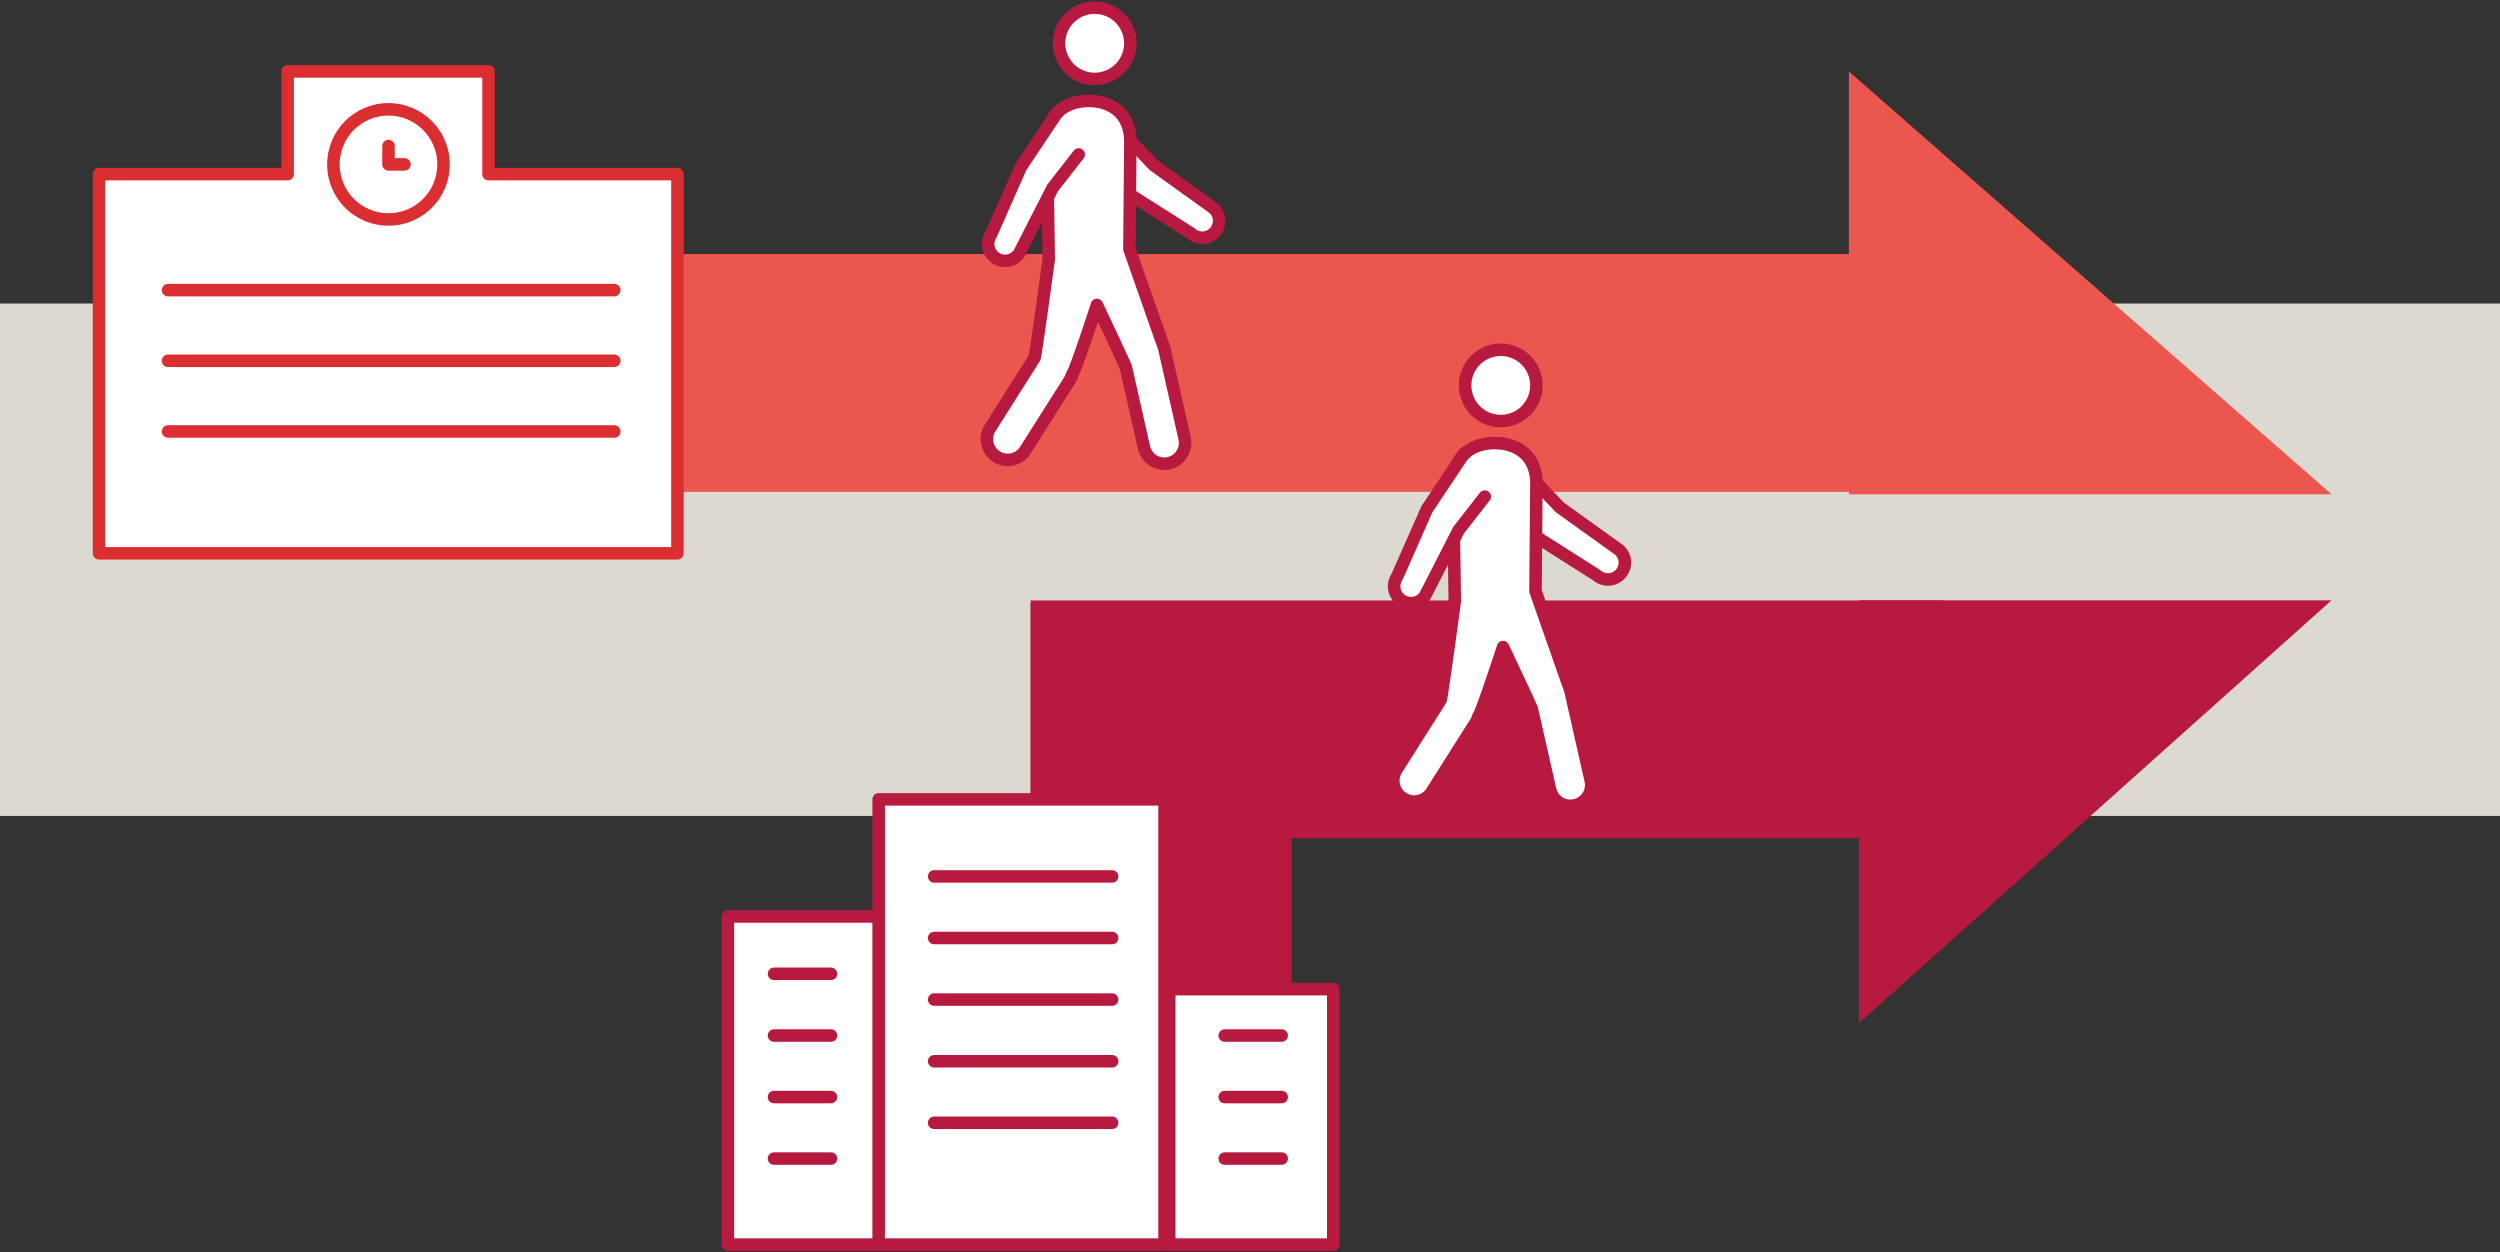 <svg xmlns="http://www.w3.org/2000/svg" width="599.315" height="300.195"><rect width="100%" height="100%" fill="#333333" stroke="none"/><defs><clipPath id="a"><path style="fill:none" d="M0 0h599.315v300.196H0z"/></clipPath><clipPath id="d"><path style="stroke:#db2e30;fill:none" d="M0 0h599.315v300.196H0z"/></clipPath><style>.f,.i{fill:none}.i,.k{stroke:#db2e30}.d,.k{fill:#fff}.e{clip-path:url(#a)}.f{stroke:#b8193f}.f,.i{stroke-linecap:round;stroke-linejoin:round;stroke-width:3px}.g{fill:#eb574f}.h{fill:#b8193f}</style></defs><path transform="translate(0 72.761)" style="fill:#dbd9d1" d="M0 0h599.314v122.845H0z"/><path class="d" d="M174.507 219.752h46.22v78.611h-46.22z"/><g class="e"><path class="f" d="M174.497 219.697h46.252v78.665h-46.252z"/></g><path class="g" d="M147.72 60.912h318.027v57H147.72z"/><path class="h" d="M247.077 143.949h218.721v57H247.077z"/><path class="h" d="M247.077 144.643h62.569v101.924h-62.569zm198.553-.73v101.36l35.295-31.577 78-69.784Z"/><path class="d" d="M210.655 191.703h68.487v106.66h-68.487z"/><g class="e"><path class="f" d="M210.637 191.628h68.534v106.733h-68.534z"/></g><path class="d" d="M280.308 237.164h39.296v61.199h-39.296z"/><g class="e"><path class="f" d="M280.294 237.121h39.323v61.241h-39.323z"/></g><path class="d" d="M223.943 210.106Z"/><path class="f" d="M223.943 210.106h42.664"/><path class="d" d="M223.943 224.865Z"/><path class="f" d="M223.943 224.865h42.664"/><path class="d" d="M223.943 239.624Z"/><path class="f" d="M223.943 239.624h42.664"/><path class="d" d="M223.943 254.414Z"/><path class="f" d="M223.943 254.414h42.664"/><path class="d" d="M223.943 269.162Z"/><path class="f" d="M223.943 269.162h42.664"/><path class="d" d="M185.548 233.448Z"/><path class="f" d="M185.548 233.449h13.66"/><path class="d" d="M185.548 248.243Z"/><path class="f" d="M185.548 248.243h13.66"/><path class="d" d="M185.548 262.991Z"/><path class="f" d="M185.548 262.992h13.66"/><path class="d" d="M185.548 277.741Z"/><path class="f" d="M185.548 277.74h13.66"/><path class="d" d="M293.594 248.243Z"/><path class="f" d="M293.594 248.243h13.66"/><path class="d" d="M293.594 262.991Z"/><path class="f" d="M293.594 262.992h13.66"/><path class="d" d="M293.594 277.741Z"/><path class="f" d="M293.594 277.74h13.66"/><path class="d" d="M117.113 41.743V17.124H68.956v24.619H23.742v90.9h138.657v-90.9Z"/><path class="i" d="M117.113 41.743V17.124H68.956v24.619H23.742v90.9h138.657v-90.9Z"/><g style="clip-path:url(#d)"><path class="k" d="M106.339 39.411a13.205 13.205 0 1 1-13.205-13.2 13.206 13.206 0 0 1 13.205 13.2"/><circle class="i" cx="13.205" cy="13.205" r="13.205" transform="rotate(-79.1 69.033 -22.082)"/><path class="k" d="M93.134 35.01v4.4h3.823"/><path class="i" d="M93.134 35.01v4.4h3.823"/><path class="k" d="M40.289 69.557h106.966"/><path class="i" d="M40.289 69.557h106.966"/><path class="k" d="M40.289 86.497h106.966"/><path class="i" d="M40.289 86.497h106.966"/><path class="k" d="M40.289 103.437h106.966"/><path class="i" d="M40.289 103.437h106.966"/><path class="d" d="m258.585 35.56 11.941 10.862 14.918 9.473a4.052 4.052 0 1 0 5.434-6.011l-14.3-10.264-6.988-7.372"/><path class="f" d="m258.585 35.56 11.941 10.862 14.918 9.473a4.052 4.052 0 1 0 5.434-6.011l-14.3-10.264-6.988-7.372"/><path class="d" d="m283.992 105.118-4.545-20.085a15.75 15.75 0 0 0-1.03-3.453l-7.668-21.881.22-25.768c0-6.574-4.469-9.727-9.983-9.727s-9.983 3.154-9.983 9.727l.4 28.238s-3.137 23.207-3.4 23.615L237.4 102.523a4.993 4.993 0 1 0 8.434 5.345l10.609-16.739a4.954 4.954 0 0 0 .572-1.344c.731-.629 5.943-16.672 5.943-16.672s6.815 14.407 6.921 14.879l4.374 19.33a4.992 4.992 0 0 0 9.738-2.2"/><path class="f" d="m283.992 105.118-4.545-20.085a15.75 15.75 0 0 0-1.03-3.453l-7.668-21.881.22-25.768c0-6.574-4.469-9.727-9.983-9.727s-9.983 3.154-9.983 9.727l.4 28.238s-3.137 23.207-3.4 23.615L237.4 102.523a4.993 4.993 0 1 0 8.434 5.345l10.609-16.739a4.954 4.954 0 0 0 .572-1.344c.731-.629 5.943-16.672 5.943-16.672s6.815 14.407 6.921 14.879l4.374 19.33a4.992 4.992 0 0 0 9.738-2.2Z"/><path class="d" d="M270.969 10.378a8.544 8.544 0 1 1-8.545-8.544 8.545 8.545 0 0 1 8.545 8.545"/><path class="f" d="M270.969 10.378a8.544 8.544 0 1 1-8.545-8.544 8.545 8.545 0 0 1 8.545 8.544Z"/><path class="d" d="m253.665 26.651-8.96 13.429-7.14 16.166a4.051 4.051 0 1 0 6.755 4.475l8.019-15.665 6.245-8.012"/><path class="f" d="m253.665 26.651-8.96 13.429-7.14 16.166a4.051 4.051 0 1 0 6.755 4.475l8.019-15.665 6.245-8.012"/><path class="d" d="m355.933 117.571 11.942 10.863 14.918 9.473a4.052 4.052 0 0 0 5.434-6.011l-14.3-10.264-6.99-7.374"/><path class="f" d="m355.933 117.571 11.942 10.863 14.918 9.473a4.052 4.052 0 0 0 5.434-6.011l-14.3-10.264-6.99-7.374"/><path class="d" d="m381.342 187.131-4.545-20.085a15.748 15.748 0 0 0-1.03-3.453l-7.668-21.881.22-25.768c0-6.574-4.469-9.727-9.983-9.727s-9.983 3.154-9.983 9.727l.4 28.238s-3.136 23.207-3.4 23.615l-10.598 16.739a4.993 4.993 0 0 0 8.434 5.345l10.609-16.739a4.952 4.952 0 0 0 .572-1.344c.731-.629 5.943-16.672 5.943-16.672s6.815 14.407 6.921 14.879l4.374 19.33a4.992 4.992 0 0 0 9.738-2.2"/><path class="f" d="m381.342 187.131-4.545-20.085a15.748 15.748 0 0 0-1.03-3.453l-7.668-21.881.22-25.768c0-6.574-4.469-9.727-9.983-9.727s-9.983 3.154-9.983 9.727l.4 28.238s-3.136 23.207-3.4 23.615l-10.598 16.739a4.993 4.993 0 0 0 8.434 5.345l10.609-16.739a4.952 4.952 0 0 0 .572-1.344c.731-.629 5.943-16.672 5.943-16.672s6.815 14.407 6.921 14.879l4.374 19.33a4.992 4.992 0 0 0 9.738-2.2Z"/><path class="d" d="M368.319 92.391a8.544 8.544 0 1 1-8.545-8.545 8.545 8.545 0 0 1 8.545 8.545"/><path class="f" d="M368.319 92.391a8.544 8.544 0 1 1-8.545-8.545 8.545 8.545 0 0 1 8.545 8.545Z"/><path class="d" d="m351.015 108.664-8.96 13.429-7.14 16.166a4.052 4.052 0 1 0 6.755 4.476l8.017-15.668 6.245-8.012"/><path class="f" d="m351.015 108.664-8.96 13.429-7.14 16.166a4.052 4.052 0 1 0 6.755 4.476l8.017-15.668 6.245-8.012"/></g><path class="g" d="m472.504 42.775-29.277-25.65v101.361h115.7Z"/></svg>